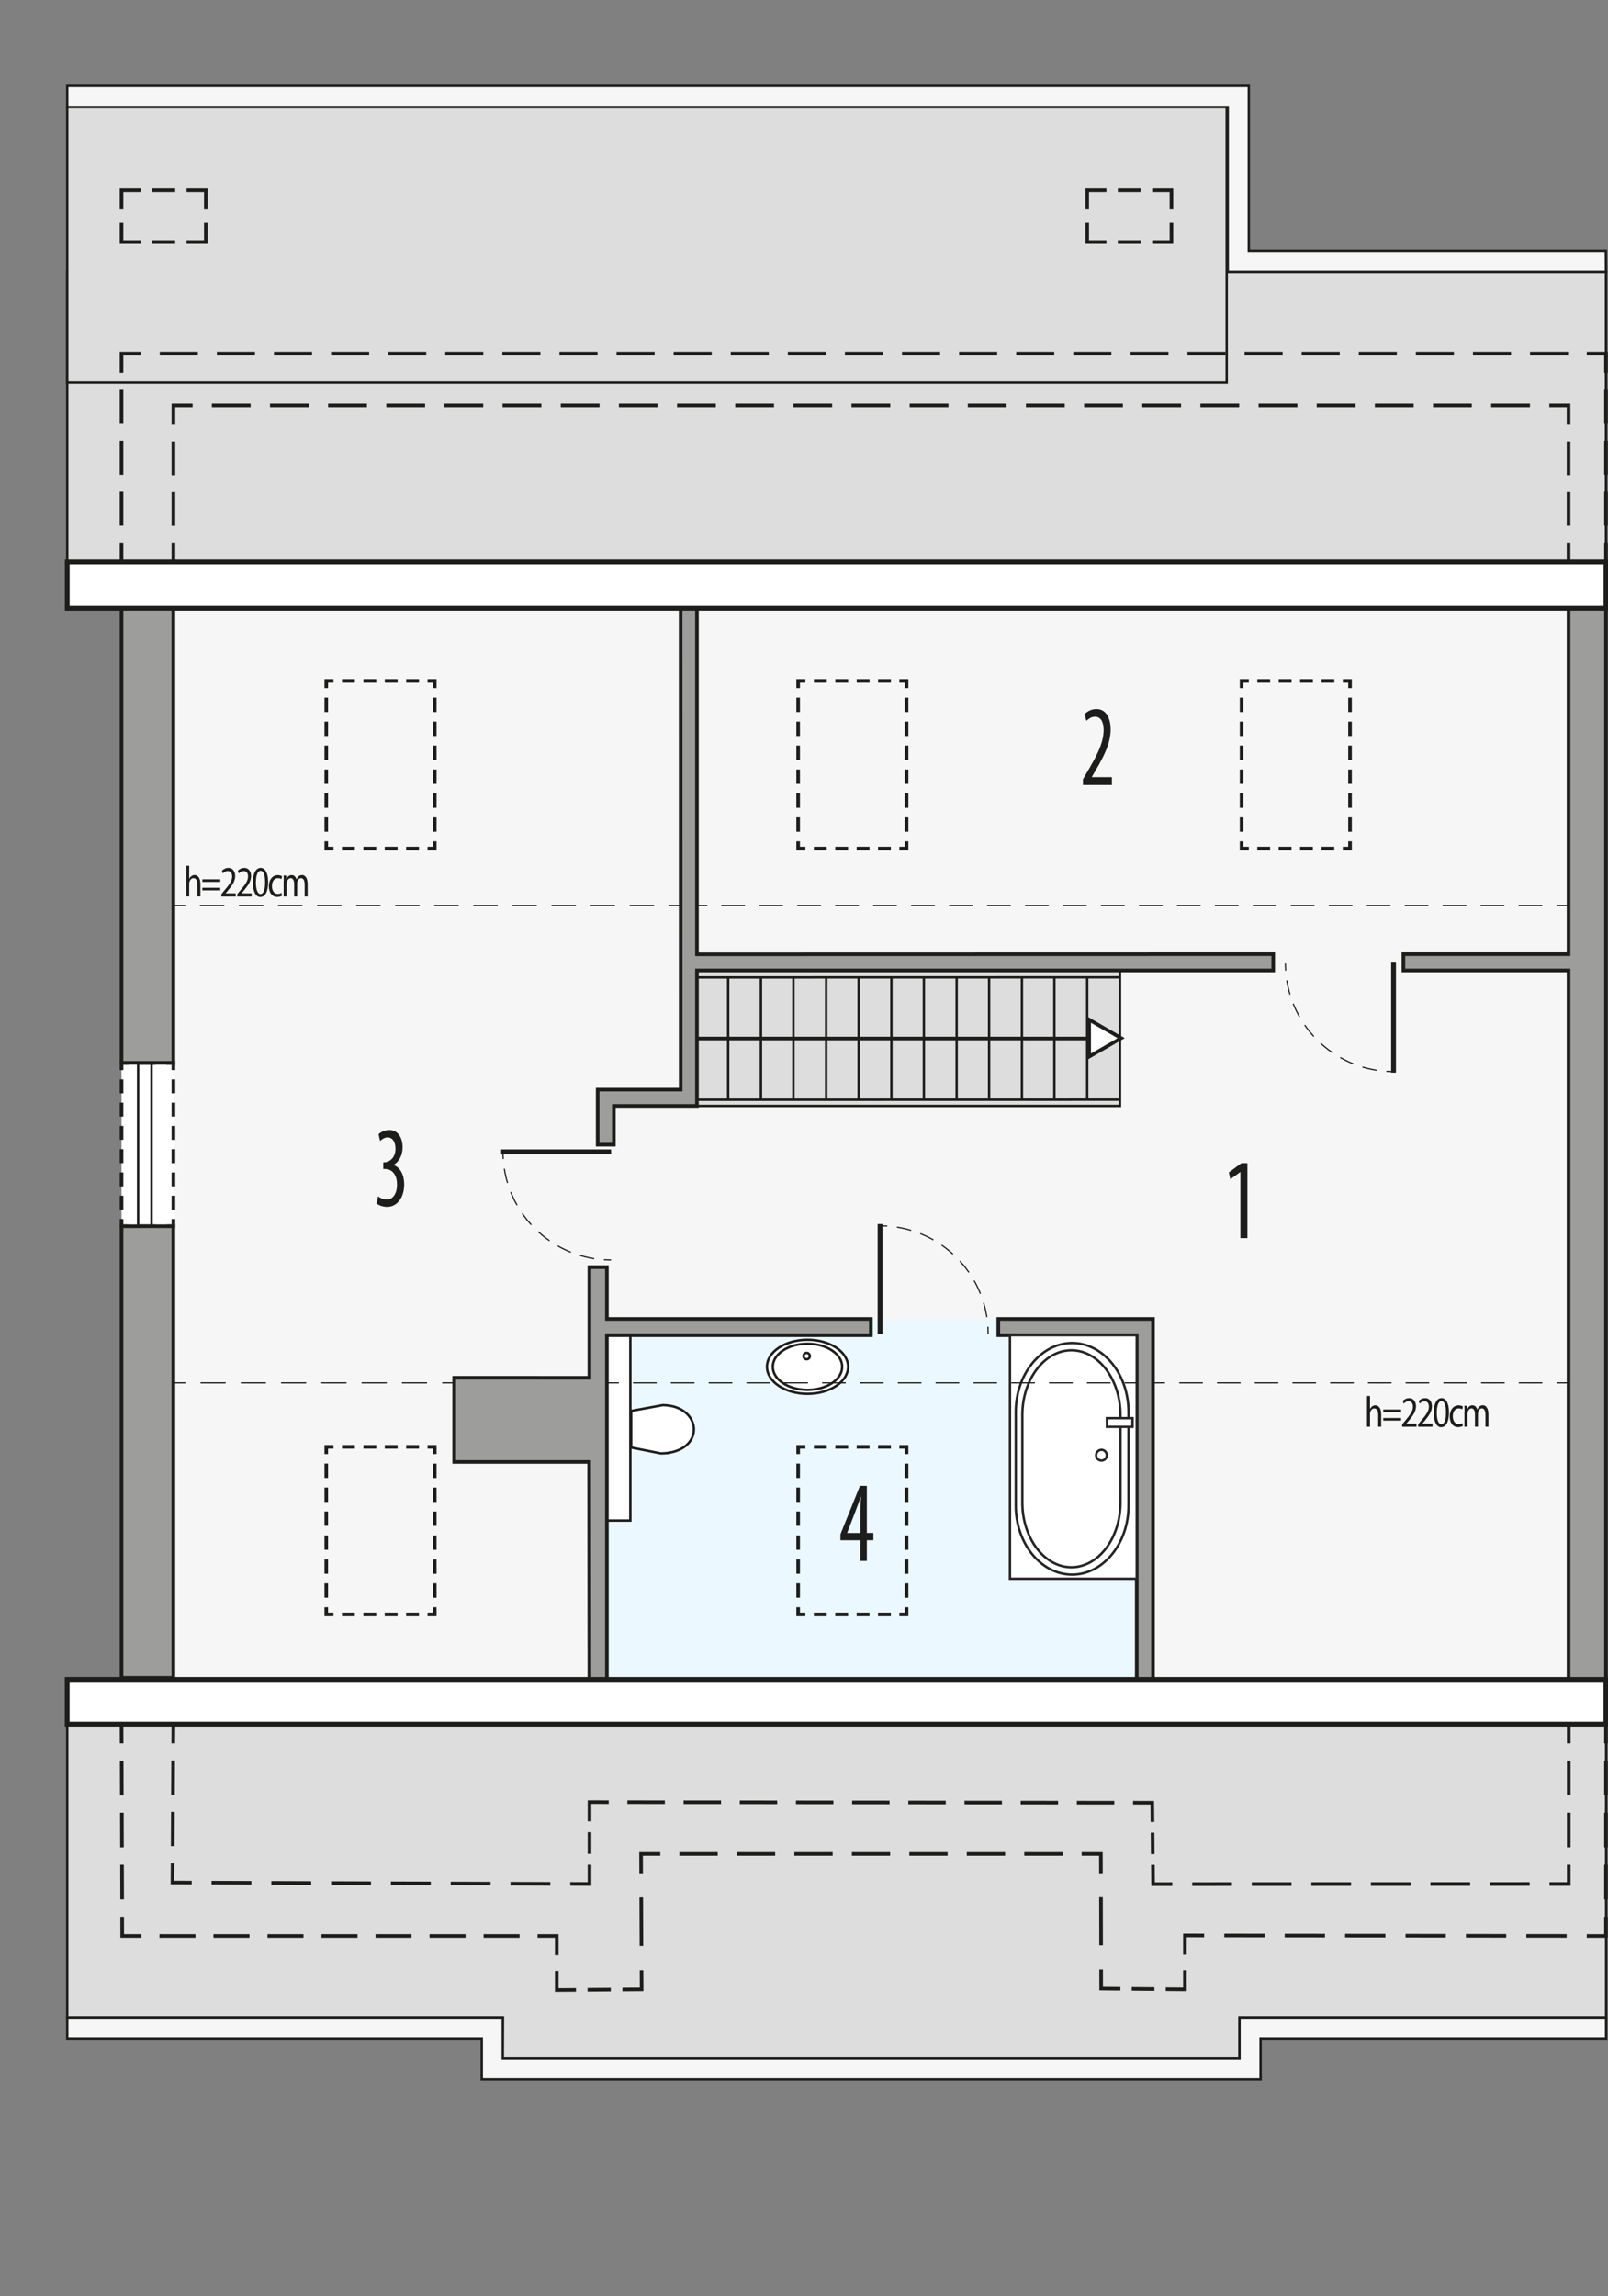 <?xml version="1.0" encoding="UTF-8"?><svg id="b" xmlns="http://www.w3.org/2000/svg" viewBox="0 0 334.59 477.58"><rect x="0" y="0" width="334.59" height="477.58" fill="#808080" stroke="none"/><polygon points="334.2 349.37 13.99 349.37 13.99 419.61 104.62 419.61 104.54 428.12 257.91 428.12 257.91 419.61 334.2 419.61 334.2 349.37" fill="#ddd" stroke="#1d1d1b" stroke-miterlimit="10" stroke-width=".5"/><rect x="13.99" y="56.52" width="320.18" height="70.23" fill="#ddd" stroke="#1d1d1b" stroke-miterlimit="10" stroke-width=".5"/><rect x="25.29" y="126.47" width="308.87" height="223.14" fill="#f6f6f6"/><rect x="25.29" y="221.06" width="10.78" height="33.97" fill="#fff"/><polyline points="25.29 253.53 25.29 255.03 26.79 255.03" fill="none" stroke="#1d1d1b" stroke-miterlimit="10" stroke-width=".75"/><line x1="29.02" y1="255.03" x2="33.46" y2="255.03" fill="none" stroke="#1d1d1b" stroke-dasharray="0 0 3.34 2.22" stroke-miterlimit="10" stroke-width=".75"/><polyline points="34.58 255.03 36.08 255.03 36.08 253.53" fill="none" stroke="#1d1d1b" stroke-miterlimit="10" stroke-width=".75"/><line x1="36.08" y1="251.59" x2="36.08" y2="223.53" fill="none" stroke="#1d1d1b" stroke-dasharray="0 0 2.9 1.94" stroke-miterlimit="10" stroke-width=".75"/><polyline points="36.08 222.56 36.08 221.06 34.58 221.06" fill="none" stroke="#1d1d1b" stroke-miterlimit="10" stroke-width=".75"/><line x1="32.35" y1="221.06" x2="27.91" y2="221.06" fill="none" stroke="#1d1d1b" stroke-dasharray="0 0 3.34 2.22" stroke-miterlimit="10" stroke-width=".75"/><polyline points="26.79 221.06 25.29 221.06 25.29 222.56" fill="none" stroke="#1d1d1b" stroke-miterlimit="10" stroke-width=".75"/><line x1="25.29" y1="224.49" x2="25.29" y2="252.56" fill="none" stroke="#1d1d1b" stroke-dasharray="0 0 2.9 1.94" stroke-miterlimit="10" stroke-width=".75"/><rect x="124.1" y="274.32" width="114.27" height="74.65" fill="#ebf8ff"/><ellipse cx="168.03" cy="284.27" rx="8.44" ry="5.62" fill="#fff" stroke="#1d1d1b" stroke-miterlimit="22.93" stroke-width=".5"/><path d="m168.02,289.07c3.99,0,7.22-2.15,7.22-4.8s-3.23-4.8-7.22-4.8-7.22,2.15-7.22,4.8,3.23,4.8,7.22,4.8Z" fill="#fff" fill-rule="evenodd" stroke="#1d1d1b" stroke-miterlimit="22.93" stroke-width=".5"/><path d="m167.85,282.7c.37,0,.66-.29.66-.66,0-.36-.3-.66-.66-.66s-.66.29-.66.66c0,.37.3.66.66.66Z" fill="none" fill-rule="evenodd" stroke="#1d1d1b" stroke-miterlimit="22.93" stroke-width=".5"/><path d="m137.52,302.29l-6.18-1.23v-7.61s6.57-1.21,6.57-1.21c8.36.1,9.02,9.9-.4,10.05Z" fill="#fff" fill-rule="evenodd" stroke="#1d1d1b" stroke-miterlimit="22.93" stroke-width=".5"/><rect x="126.28" y="277.7" width="4.88" height="38.56" fill="#fff" stroke="#1d1d1b" stroke-miterlimit="22.93" stroke-width=".5"/><rect x="13.99" y="22.26" width="241.26" height="57.29" fill="#ddd" stroke="#1d1d1b" stroke-miterlimit="10" stroke-width=".5"/><rect x="145.02" y="201.83" width="88.02" height="28.18" fill="#ddd" stroke="#1d1d1b" stroke-miterlimit="10" stroke-width=".5"/><rect x="28.74" y="221.06" width="2.79" height="33.97" fill="none" stroke="#1d1d1b" stroke-miterlimit="10" stroke-width=".5"/><line x1="226.22" y1="203.26" x2="226.22" y2="228.72" fill="none" stroke="#1d1d1b" stroke-miterlimit="10" stroke-width=".5"/><line x1="219.39" y1="203.26" x2="219.39" y2="228.72" fill="none" stroke="#1d1d1b" stroke-miterlimit="10" stroke-width=".5"/><line x1="212.64" y1="203.26" x2="212.64" y2="228.72" fill="none" stroke="#1d1d1b" stroke-miterlimit="10" stroke-width=".5"/><line x1="205.81" y1="203.26" x2="205.81" y2="228.72" fill="none" stroke="#1d1d1b" stroke-miterlimit="10" stroke-width=".5"/><line x1="199.06" y1="203.26" x2="199.06" y2="228.72" fill="none" stroke="#1d1d1b" stroke-miterlimit="10" stroke-width=".5"/><line x1="192.24" y1="203.26" x2="192.24" y2="228.72" fill="none" stroke="#1d1d1b" stroke-miterlimit="10" stroke-width=".5"/><line x1="185.48" y1="203.26" x2="185.48" y2="228.72" fill="none" stroke="#1d1d1b" stroke-miterlimit="10" stroke-width=".5"/><line x1="178.67" y1="203.26" x2="178.67" y2="228.72" fill="none" stroke="#1d1d1b" stroke-miterlimit="10" stroke-width=".5"/><line x1="171.91" y1="203.26" x2="171.91" y2="228.72" fill="none" stroke="#1d1d1b" stroke-miterlimit="10" stroke-width=".5"/><line x1="165.09" y1="203.26" x2="165.09" y2="228.72" fill="none" stroke="#1d1d1b" stroke-miterlimit="10" stroke-width=".5"/><line x1="158.33" y1="203.26" x2="158.33" y2="228.72" fill="none" stroke="#1d1d1b" stroke-miterlimit="10" stroke-width=".5"/><line x1="151.51" y1="203.26" x2="151.51" y2="228.72" fill="none" stroke="#1d1d1b" stroke-miterlimit="10" stroke-width=".5"/><line x1="144.69" y1="203.26" x2="144.69" y2="228.72" fill="none" stroke="#1d1d1b" stroke-miterlimit="10" stroke-width=".5"/><line x1="233.03" y1="215.99" x2="145.02" y2="215.99" fill="none" stroke="#1d1d1b" stroke-miterlimit="10" stroke-width=".75"/><line x1="233.03" y1="203.26" x2="145.02" y2="203.28" fill="none" stroke="#1d1d1b" stroke-miterlimit="10" stroke-width=".5"/><line x1="233.03" y1="228.71" x2="145.02" y2="228.73" fill="none" stroke="#1d1d1b" stroke-miterlimit="10" stroke-width=".5"/><polyline points="29.29 358.59 25.29 358.59 25.31 362.59" fill="none" stroke="#1d1d1b" stroke-miterlimit="10" stroke-width=".75"/><line x1="25.32" y1="366.2" x2="25.42" y2="396.86" fill="none" stroke="#1d1d1b" stroke-dasharray="0 0 7.21 3.61" stroke-miterlimit="10" stroke-width=".75"/><polyline points="25.42 398.66 25.43 402.66 29.43 402.66" fill="none" stroke="#1d1d1b" stroke-miterlimit="10" stroke-width=".75"/><line x1="33.18" y1="402.66" x2="109.98" y2="402.66" fill="none" stroke="#1d1d1b" stroke-dasharray="0 0 7.49 3.75" stroke-miterlimit="10" stroke-width=".75"/><polyline points="111.85 402.66 115.85 402.66 115.85 406.66" fill="none" stroke="#1d1d1b" stroke-miterlimit="10" stroke-width=".75"/><polyline points="115.85 409.92 115.85 413.92 119.85 413.89" fill="none" stroke="#1d1d1b" stroke-miterlimit="10" stroke-width=".75"/><line x1="122.26" y1="413.87" x2="128.3" y2="413.82" fill="none" stroke="#1d1d1b" stroke-dasharray="0 0 4.83 2.42" stroke-miterlimit="10" stroke-width=".75"/><polyline points="129.51 413.81 133.51 413.78 133.49 409.78" fill="none" stroke="#1d1d1b" stroke-miterlimit="10" stroke-width=".75"/><line x1="133.47" y1="404.74" x2="133.42" y2="392.12" fill="none" stroke="#1d1d1b" stroke-dasharray="0 0 10.09 5.05" stroke-miterlimit="10" stroke-width=".75"/><polyline points="133.41 389.6 133.39 385.6 137.39 385.6" fill="none" stroke="#1d1d1b" stroke-miterlimit="10" stroke-width=".75"/><line x1="141.37" y1="385.6" x2="223.08" y2="385.6" fill="none" stroke="#1d1d1b" stroke-dasharray="0 0 7.97 3.99" stroke-miterlimit="10" stroke-width=".75"/><polyline points="225.07 385.6 229.07 385.6 229.08 389.6" fill="none" stroke="#1d1d1b" stroke-miterlimit="10" stroke-width=".75"/><line x1="229.09" y1="394.6" x2="229.12" y2="407.11" fill="none" stroke="#1d1d1b" stroke-dasharray="0 0 10.01 5" stroke-miterlimit="10" stroke-width=".75"/><polyline points="229.12 409.62 229.13 413.62 233.13 413.66" fill="none" stroke="#1d1d1b" stroke-miterlimit="10" stroke-width=".75"/><line x1="235.49" y1="413.68" x2="241.39" y2="413.73" fill="none" stroke="#1d1d1b" stroke-dasharray="0 0 4.72 2.36" stroke-miterlimit="10" stroke-width=".75"/><polyline points="242.57 413.75 246.56 413.78 246.56 409.78" fill="none" stroke="#1d1d1b" stroke-miterlimit="10" stroke-width=".75"/><polyline points="246.56 406.55 246.56 402.55 250.56 402.56" fill="none" stroke="#1d1d1b" stroke-miterlimit="10" stroke-width=".75"/><line x1="254.75" y1="402.56" x2="328.07" y2="402.65" fill="none" stroke="#1d1d1b" stroke-dasharray="0 0 8.38 4.19" stroke-miterlimit="10" stroke-width=".75"/><polyline points="330.17 402.66 334.17 402.66 334.17 398.66" fill="none" stroke="#1d1d1b" stroke-miterlimit="10" stroke-width=".75"/><line x1="334.17" y1="395.05" x2="334.17" y2="364.39" fill="none" stroke="#1d1d1b" stroke-dasharray="0 0 7.21 3.61" stroke-miterlimit="10" stroke-width=".75"/><polyline points="334.17 362.59 334.17 358.59 326.42 358.59 326.42 362.59" fill="none" stroke="#1d1d1b" stroke-miterlimit="10" stroke-width=".75"/><line x1="326.42" y1="366.19" x2="326.42" y2="386.03" fill="none" stroke="#1d1d1b" stroke-dasharray="0 0 7.21 3.61" stroke-miterlimit="10" stroke-width=".75"/><polyline points="326.42 387.84 326.42 391.84 322.42 391.84" fill="none" stroke="#1d1d1b" stroke-miterlimit="10" stroke-width=".75"/><line x1="318.29" y1="391.84" x2="245.99" y2="391.87" fill="none" stroke="#1d1d1b" stroke-dasharray="0 0 8.26 4.13" stroke-miterlimit="10" stroke-width=".75"/><polyline points="243.93 391.87 239.93 391.87 239.89 387.87" fill="none" stroke="#1d1d1b" stroke-miterlimit="10" stroke-width=".75"/><line x1="239.86" y1="385.64" x2="239.81" y2="380.05" fill="none" stroke="#1d1d1b" stroke-dasharray="0 0 4.47 2.23" stroke-miterlimit="10" stroke-width=".75"/><polyline points="239.8 378.94 239.76 374.94 235.76 374.93" fill="none" stroke="#1d1d1b" stroke-miterlimit="10" stroke-width=".75"/><line x1="231.86" y1="374.93" x2="128.61" y2="374.82" fill="none" stroke="#1d1d1b" stroke-dasharray="0 0 7.79 3.9" stroke-miterlimit="10" stroke-width=".75"/><polyline points="126.66 374.82 122.66 374.81 122.66 378.81" fill="none" stroke="#1d1d1b" stroke-miterlimit="10" stroke-width=".75"/><line x1="122.66" y1="381.07" x2="122.66" y2="386.71" fill="none" stroke="#1d1d1b" stroke-dasharray="0 0 4.51 2.26" stroke-miterlimit="10" stroke-width=".75"/><polyline points="122.66 387.84 122.66 391.84 118.66 391.82" fill="none" stroke="#1d1d1b" stroke-miterlimit="10" stroke-width=".75"/><line x1="114.51" y1="391.81" x2="41.97" y2="391.56" fill="none" stroke="#1d1d1b" stroke-dasharray="0 0 8.29 4.15" stroke-miterlimit="10" stroke-width=".75"/><polyline points="39.89 391.55 35.89 391.54 35.92 387.54" fill="none" stroke="#1d1d1b" stroke-miterlimit="10" stroke-width=".75"/><line x1="35.93" y1="383.97" x2="36.04" y2="364.37" fill="none" stroke="#1d1d1b" stroke-dasharray="0 0 7.13 3.56" stroke-miterlimit="10" stroke-width=".75"/><polyline points="36.05 362.59 36.08 358.59 32.08 358.59" fill="none" stroke="#1d1d1b" stroke-miterlimit="10" stroke-width=".75"/><polyline points="334.17 112.87 334.17 116.87 326.38 116.87 326.38 112.87" fill="none" stroke="#1d1d1b" stroke-miterlimit="10" stroke-width=".75"/><line x1="326.38" y1="109.36" x2="326.38" y2="90.07" fill="none" stroke="#1d1d1b" stroke-dasharray="0 0 7.02 3.51" stroke-miterlimit="10" stroke-width=".75"/><polyline points="326.38 88.32 326.38 84.32 322.38 84.32" fill="none" stroke="#1d1d1b" stroke-miterlimit="10" stroke-width=".75"/><line x1="318.35" y1="84.32" x2="42.09" y2="84.32" fill="none" stroke="#1d1d1b" stroke-dasharray="0 0 8.07 4.03" stroke-miterlimit="10" stroke-width=".75"/><polyline points="40.08 84.32 36.08 84.32 36.08 88.32" fill="none" stroke="#1d1d1b" stroke-miterlimit="10" stroke-width=".75"/><line x1="36.08" y1="91.82" x2="36.08" y2="111.12" fill="none" stroke="#1d1d1b" stroke-dasharray="0 0 7.02 3.51" stroke-miterlimit="10" stroke-width=".75"/><polyline points="36.08 112.87 36.08 116.87 32.08 116.87" fill="none" stroke="#1d1d1b" stroke-miterlimit="10" stroke-width=".75"/><polyline points="29.29 116.87 25.29 116.87 25.29 112.87" fill="none" stroke="#1d1d1b" stroke-miterlimit="10" stroke-width=".75"/><line x1="25.29" y1="109.34" x2="25.29" y2="79.3" fill="none" stroke="#1d1d1b" stroke-dasharray="0 0 7.07 3.53" stroke-miterlimit="10" stroke-width=".75"/><polyline points="25.29 77.53 25.29 73.53 29.29 73.53" fill="none" stroke="#1d1d1b" stroke-miterlimit="10" stroke-width=".75"/><line x1="33.25" y1="73.53" x2="328.19" y2="73.53" fill="none" stroke="#1d1d1b" stroke-dasharray="0 0 7.92 3.96" stroke-miterlimit="10" stroke-width=".75"/><polyline points="330.17 73.53 334.17 73.53 334.17 77.53" fill="none" stroke="#1d1d1b" stroke-miterlimit="10" stroke-width=".75"/><line x1="334.17" y1="81.07" x2="334.17" y2="111.1" fill="none" stroke="#1d1d1b" stroke-dasharray="0 0 7.07 3.53" stroke-miterlimit="10" stroke-width=".75"/><polyline points="226.22 46.34 226.22 50.34 230.22 50.34" fill="none" stroke="#1d1d1b" stroke-miterlimit="10" stroke-width=".75"/><line x1="232.6" y1="50.34" x2="238.56" y2="50.34" fill="none" stroke="#1d1d1b" stroke-dasharray="0 0 4.77 2.38" stroke-miterlimit="10" stroke-width=".75"/><polyline points="239.75 50.34 243.75 50.34 243.75 46.34" fill="none" stroke="#1d1d1b" stroke-miterlimit="10" stroke-width=".75"/><polyline points="243.75 43.56 243.75 39.56 239.75 39.56" fill="none" stroke="#1d1d1b" stroke-miterlimit="10" stroke-width=".75"/><line x1="237.37" y1="39.56" x2="231.41" y2="39.56" fill="none" stroke="#1d1d1b" stroke-dasharray="0 0 4.77 2.38" stroke-miterlimit="10" stroke-width=".75"/><polyline points="230.22 39.56 226.22 39.56 226.22 43.56" fill="none" stroke="#1d1d1b" stroke-miterlimit="10" stroke-width=".75"/><polyline points="25.29 46.34 25.29 50.34 29.29 50.34" fill="none" stroke="#1d1d1b" stroke-miterlimit="10" stroke-width=".75"/><line x1="31.68" y1="50.34" x2="37.64" y2="50.34" fill="none" stroke="#1d1d1b" stroke-dasharray="0 0 4.77 2.39" stroke-miterlimit="10" stroke-width=".75"/><polyline points="38.83 50.34 42.83 50.34 42.83 46.34" fill="none" stroke="#1d1d1b" stroke-miterlimit="10" stroke-width=".75"/><polyline points="42.83 43.56 42.83 39.56 38.83 39.56" fill="none" stroke="#1d1d1b" stroke-miterlimit="10" stroke-width=".75"/><line x1="36.45" y1="39.56" x2="30.49" y2="39.56" fill="none" stroke="#1d1d1b" stroke-dasharray="0 0 4.77 2.39" stroke-miterlimit="10" stroke-width=".75"/><polyline points="29.29 39.56 25.29 39.56 25.29 43.56" fill="none" stroke="#1d1d1b" stroke-miterlimit="10" stroke-width=".75"/><rect x="25.29" y="255.03" width="10.78" height="93.94" fill="#9d9d9c" stroke="#1d1d1b" stroke-miterlimit="10" stroke-width=".75"/><rect x="25.29" y="126.47" width="10.78" height="94.58" fill="#9d9d9c" stroke="#1d1d1b" stroke-miterlimit="10" stroke-width=".75"/><polygon points="239.91 274.32 207.73 274.32 207.73 277.7 236.53 277.7 236.53 349.37 239.91 349.37 239.91 274.32" fill="#9d9d9c" stroke="#1d1d1b" stroke-miterlimit="10" stroke-width=".75"/><polyline points="166.08 302.42 166.08 300.92 167.58 300.92" fill="none" stroke="#1d1d1b" stroke-miterlimit="10" stroke-width=".75"/><line x1="169.36" y1="300.92" x2="186.25" y2="300.92" fill="none" stroke="#1d1d1b" stroke-dasharray="0 0 2.67 1.78" stroke-miterlimit="10" stroke-width=".75"/><polyline points="187.14 300.92 188.64 300.92 188.64 302.42" fill="none" stroke="#1d1d1b" stroke-miterlimit="10" stroke-width=".75"/><line x1="188.64" y1="304.41" x2="188.64" y2="333.29" fill="none" stroke="#1d1d1b" stroke-dasharray="0 0 2.99 1.99" stroke-miterlimit="10" stroke-width=".75"/><polyline points="188.64 334.28 188.64 335.78 187.14 335.78" fill="none" stroke="#1d1d1b" stroke-miterlimit="10" stroke-width=".75"/><line x1="185.37" y1="335.78" x2="168.47" y2="335.78" fill="none" stroke="#1d1d1b" stroke-dasharray="0 0 2.67 1.78" stroke-miterlimit="10" stroke-width=".75"/><polyline points="167.58 335.78 166.08 335.78 166.08 334.28" fill="none" stroke="#1d1d1b" stroke-miterlimit="10" stroke-width=".75"/><line x1="166.08" y1="332.29" x2="166.08" y2="303.42" fill="none" stroke="#1d1d1b" stroke-dasharray="0 0 2.99 1.99" stroke-miterlimit="10" stroke-width=".75"/><polyline points="67.89 302.42 67.89 300.92 69.39 300.92" fill="none" stroke="#1d1d1b" stroke-miterlimit="10" stroke-width=".75"/><line x1="71.17" y1="300.92" x2="88.07" y2="300.92" fill="none" stroke="#1d1d1b" stroke-dasharray="0 0 2.67 1.78" stroke-miterlimit="10" stroke-width=".75"/><polyline points="88.96 300.92 90.46 300.92 90.46 302.42" fill="none" stroke="#1d1d1b" stroke-miterlimit="10" stroke-width=".75"/><line x1="90.46" y1="304.41" x2="90.46" y2="333.29" fill="none" stroke="#1d1d1b" stroke-dasharray="0 0 2.99 1.99" stroke-miterlimit="10" stroke-width=".75"/><polyline points="90.46 334.28 90.46 335.78 88.96 335.78" fill="none" stroke="#1d1d1b" stroke-miterlimit="10" stroke-width=".75"/><line x1="87.18" y1="335.78" x2="70.28" y2="335.78" fill="none" stroke="#1d1d1b" stroke-dasharray="0 0 2.67 1.78" stroke-miterlimit="10" stroke-width=".75"/><polyline points="69.39 335.78 67.89 335.78 67.89 334.28" fill="none" stroke="#1d1d1b" stroke-miterlimit="10" stroke-width=".75"/><line x1="67.89" y1="332.29" x2="67.89" y2="303.42" fill="none" stroke="#1d1d1b" stroke-dasharray="0 0 2.99 1.99" stroke-miterlimit="10" stroke-width=".75"/><polyline points="258.35 143.11 258.35 141.61 259.85 141.61" fill="none" stroke="#1d1d1b" stroke-miterlimit="10" stroke-width=".75"/><line x1="261.62" y1="141.61" x2="278.52" y2="141.61" fill="none" stroke="#1d1d1b" stroke-dasharray="0 0 2.67 1.78" stroke-miterlimit="10" stroke-width=".75"/><polyline points="279.41 141.61 280.91 141.61 280.91 143.11" fill="none" stroke="#1d1d1b" stroke-miterlimit="10" stroke-width=".75"/><line x1="280.91" y1="145.1" x2="280.91" y2="173.98" fill="none" stroke="#1d1d1b" stroke-dasharray="0 0 2.99 1.99" stroke-miterlimit="10" stroke-width=".75"/><polyline points="280.91 174.98 280.91 176.48 279.41 176.48" fill="none" stroke="#1d1d1b" stroke-miterlimit="10" stroke-width=".75"/><line x1="277.63" y1="176.48" x2="260.74" y2="176.48" fill="none" stroke="#1d1d1b" stroke-dasharray="0 0 2.67 1.78" stroke-miterlimit="10" stroke-width=".75"/><polyline points="259.85 176.48 258.35 176.48 258.35 174.98" fill="none" stroke="#1d1d1b" stroke-miterlimit="10" stroke-width=".75"/><line x1="258.35" y1="172.99" x2="258.35" y2="144.11" fill="none" stroke="#1d1d1b" stroke-dasharray="0 0 2.99 1.99" stroke-miterlimit="10" stroke-width=".75"/><polyline points="166.08 143.11 166.08 141.61 167.58 141.61" fill="none" stroke="#1d1d1b" stroke-miterlimit="10" stroke-width=".75"/><line x1="169.36" y1="141.61" x2="186.25" y2="141.61" fill="none" stroke="#1d1d1b" stroke-dasharray="0 0 2.67 1.78" stroke-miterlimit="10" stroke-width=".75"/><polyline points="187.14 141.61 188.64 141.61 188.64 143.11" fill="none" stroke="#1d1d1b" stroke-miterlimit="10" stroke-width=".75"/><line x1="188.64" y1="145.1" x2="188.64" y2="173.98" fill="none" stroke="#1d1d1b" stroke-dasharray="0 0 2.99 1.99" stroke-miterlimit="10" stroke-width=".75"/><polyline points="188.64 174.98 188.64 176.48 187.14 176.48" fill="none" stroke="#1d1d1b" stroke-miterlimit="10" stroke-width=".75"/><line x1="185.37" y1="176.48" x2="168.47" y2="176.48" fill="none" stroke="#1d1d1b" stroke-dasharray="0 0 2.67 1.78" stroke-miterlimit="10" stroke-width=".75"/><polyline points="167.58 176.48 166.08 176.48 166.08 174.98" fill="none" stroke="#1d1d1b" stroke-miterlimit="10" stroke-width=".75"/><line x1="166.08" y1="172.99" x2="166.08" y2="144.11" fill="none" stroke="#1d1d1b" stroke-dasharray="0 0 2.99 1.99" stroke-miterlimit="10" stroke-width=".75"/><polyline points="67.89 143.11 67.89 141.61 69.39 141.61" fill="none" stroke="#1d1d1b" stroke-miterlimit="10" stroke-width=".75"/><line x1="71.17" y1="141.61" x2="88.07" y2="141.61" fill="none" stroke="#1d1d1b" stroke-dasharray="0 0 2.67 1.78" stroke-miterlimit="10" stroke-width=".75"/><polyline points="88.96 141.61 90.46 141.61 90.46 143.11" fill="none" stroke="#1d1d1b" stroke-miterlimit="10" stroke-width=".75"/><line x1="90.46" y1="145.1" x2="90.46" y2="173.98" fill="none" stroke="#1d1d1b" stroke-dasharray="0 0 2.99 1.99" stroke-miterlimit="10" stroke-width=".75"/><polyline points="90.46 174.98 90.46 176.48 88.96 176.48" fill="none" stroke="#1d1d1b" stroke-miterlimit="10" stroke-width=".75"/><line x1="87.18" y1="176.48" x2="70.28" y2="176.48" fill="none" stroke="#1d1d1b" stroke-dasharray="0 0 2.67 1.78" stroke-miterlimit="10" stroke-width=".75"/><polyline points="69.39 176.48 67.89 176.48 67.89 174.98" fill="none" stroke="#1d1d1b" stroke-miterlimit="10" stroke-width=".75"/><line x1="67.89" y1="172.99" x2="67.89" y2="144.11" fill="none" stroke="#1d1d1b" stroke-dasharray="0 0 2.99 1.99" stroke-miterlimit="10" stroke-width=".75"/><line x1="289.97" y1="200.22" x2="289.97" y2="223.09" fill="none" stroke="#1d1d1b" stroke-miterlimit="22.93"/><path d="m267.47,200.38c0,.5.02,1,.05,1.5" fill="none" stroke="#1d1d1b" stroke-miterlimit="22.93" stroke-width=".25"/><path d="m267.75,203.89c1.56,9.94,9.63,17.72,19.71,18.84" fill="none" stroke="#1d1d1b" stroke-dasharray="0 0 3.03 2.02" stroke-miterlimit="22.93" stroke-width=".25"/><path d="m288.47,222.82c.5.03,1,.05,1.5.05" fill="none" stroke="#1d1d1b" stroke-miterlimit="22.93" stroke-width=".25"/><line x1="183.12" y1="277.45" x2="183.12" y2="254.57" fill="none" stroke="#1d1d1b" stroke-miterlimit="22.93"/><path d="m205.61,277.44c0-.5-.02-1-.05-1.5" fill="none" stroke="#1d1d1b" stroke-miterlimit="22.93" stroke-width=".25"/><path d="m205.34,273.93c-1.56-9.94-9.63-17.72-19.71-18.84" fill="none" stroke="#1d1d1b" stroke-dasharray="0 0 3.03 2.02" stroke-miterlimit="22.93" stroke-width=".25"/><path d="m184.62,255c-.5-.03-1-.05-1.5-.05" fill="none" stroke="#1d1d1b" stroke-miterlimit="22.93" stroke-width=".25"/><line x1="127.16" y1="239.56" x2="104.28" y2="239.56" fill="none" stroke="#1d1d1b" stroke-miterlimit="22.93"/><path d="m127.15,262.05c-.5,0-1-.02-1.5-.05" fill="none" stroke="#1d1d1b" stroke-miterlimit="22.93" stroke-width=".25"/><path d="m123.64,261.78c-9.94-1.56-17.72-9.63-18.84-19.71" fill="none" stroke="#1d1d1b" stroke-dasharray="0 0 3.03 2.02" stroke-miterlimit="22.93" stroke-width=".25"/><path d="m104.71,241.06c-.03-.5-.05-1-.05-1.5" fill="none" stroke="#1d1d1b" stroke-miterlimit="22.93" stroke-width=".25"/><polygon points="233.29 215.91 229.96 217.84 226.63 219.76 226.63 215.91 226.63 212.07 229.96 213.99 233.29 215.91" fill="#fff" stroke="#1d1d1b" stroke-linecap="square" stroke-miterlimit="10" stroke-width=".75"/><path d="m38.74,180.06h.63v2.72h.01c.1-.23.26-.42.45-.56.19-.13.41-.23.65-.23.47,0,1.22.36,1.22,1.86v2.59h-.63v-2.5c0-.7-.21-1.3-.81-1.3-.41,0-.73.36-.85.79-.04.11-.04.23-.04.38v2.63h-.63v-6.39Z" fill="#1d1d1b"/><path d="m42.11,183.42v-.54h3.72v.54h-3.72Zm0,1.76v-.54h3.72v.54h-3.72Z" fill="#1d1d1b"/><path d="m46.06,186.45v-.49l.5-.6c1.2-1.42,1.74-2.18,1.74-3.06,0-.59-.23-1.14-.93-1.14-.42,0-.78.27-.99.5l-.2-.56c.32-.34.79-.59,1.33-.59,1.01,0,1.43.86,1.43,1.7,0,1.08-.63,1.95-1.61,3.14l-.38.43v.02h2.1v.66h-2.99Z" fill="#1d1d1b"/><path d="m49.37,186.45v-.49l.5-.6c1.2-1.42,1.74-2.18,1.74-3.06,0-.59-.23-1.14-.93-1.14-.42,0-.78.27-.99.5l-.2-.56c.32-.34.79-.59,1.33-.59,1.01,0,1.43.86,1.43,1.7,0,1.08-.63,1.95-1.61,3.14l-.37.43v.02h2.1v.66h-2.99Z" fill="#1d1d1b"/><path d="m55.79,183.46c0,1.99-.59,3.09-1.63,3.09-.92,0-1.53-1.07-1.55-3.01,0-1.96.68-3.04,1.63-3.04s1.55,1.1,1.55,2.96Zm-2.54.09c0,1.52.38,2.39.95,2.39.65,0,.96-.95.96-2.44s-.3-2.39-.95-2.39c-.55,0-.96.85-.96,2.44Z" fill="#1d1d1b"/><path d="m58.68,186.29c-.17.11-.53.25-1,.25-1.05,0-1.74-.89-1.74-2.22s.74-2.31,1.87-2.31c.37,0,.71.12.88.23l-.14.61c-.15-.11-.39-.21-.73-.21-.8,0-1.23.74-1.23,1.65,0,1.01.52,1.63,1.21,1.63.36,0,.6-.12.78-.22l.11.59Z" fill="#1d1d1b"/><path d="m59.04,183.28c0-.45,0-.82-.03-1.18h.55l.03.7h.02c.19-.41.52-.8,1.09-.8.48,0,.84.36.99.87h.01c.11-.24.24-.43.39-.57.21-.2.44-.31.77-.31.46,0,1.15.38,1.15,1.89v2.57h-.62v-2.47c0-.84-.25-1.34-.76-1.34-.36,0-.64.33-.75.72-.03.11-.05.25-.05.4v2.69h-.62v-2.61c0-.69-.25-1.2-.73-1.2-.4,0-.68.4-.79.79-.04.12-.05.25-.05.39v2.63h-.62v-3.18Z" fill="#1d1d1b"/><path d="m284.44,290.34h.63v2.72h.01c.1-.22.26-.42.45-.56.19-.13.41-.22.65-.22.47,0,1.22.36,1.22,1.86v2.59h-.63v-2.5c0-.7-.21-1.3-.81-1.3-.41,0-.73.36-.85.79-.04.11-.04.23-.04.38v2.63h-.63v-6.39Z" fill="#1d1d1b"/><path d="m287.82,293.7v-.54h3.72v.54h-3.72Zm0,1.76v-.54h3.72v.54h-3.72Z" fill="#1d1d1b"/><path d="m291.76,296.73v-.49l.5-.6c1.2-1.42,1.74-2.18,1.74-3.06,0-.59-.23-1.14-.93-1.14-.42,0-.78.27-.99.5l-.2-.56c.32-.34.79-.59,1.33-.59,1.01,0,1.43.86,1.43,1.7,0,1.08-.63,1.95-1.61,3.14l-.38.43v.02h2.1v.66h-2.99Z" fill="#1d1d1b"/><path d="m295.08,296.73v-.49l.5-.6c1.2-1.42,1.74-2.18,1.74-3.06,0-.59-.23-1.14-.93-1.14-.42,0-.78.27-.99.5l-.2-.56c.32-.34.79-.59,1.33-.59,1.01,0,1.43.86,1.43,1.7,0,1.08-.63,1.95-1.61,3.14l-.37.43v.02h2.1v.66h-2.99Z" fill="#1d1d1b"/><path d="m301.5,293.74c0,1.99-.59,3.09-1.63,3.09-.92,0-1.53-1.07-1.55-3.01,0-1.96.68-3.04,1.63-3.04s1.55,1.1,1.55,2.96Zm-2.54.09c0,1.52.38,2.39.95,2.39.65,0,.96-.95.96-2.44s-.3-2.38-.95-2.38c-.55,0-.96.85-.96,2.44Z" fill="#1d1d1b"/><path d="m304.39,296.57c-.17.11-.53.25-1,.25-1.05,0-1.74-.89-1.74-2.22s.74-2.31,1.87-2.31c.37,0,.71.12.88.23l-.14.61c-.15-.11-.39-.21-.73-.21-.8,0-1.23.74-1.23,1.65,0,1.01.52,1.63,1.21,1.63.36,0,.6-.12.78-.22l.11.59Z" fill="#1d1d1b"/><path d="m304.74,293.56c0-.45,0-.82-.03-1.18h.55l.03.7h.02c.19-.41.52-.8,1.09-.8.48,0,.84.36.99.87h.01c.11-.24.24-.43.39-.57.21-.2.44-.31.77-.31.46,0,1.15.38,1.15,1.89v2.57h-.62v-2.47c0-.84-.25-1.34-.76-1.34-.36,0-.64.33-.75.72-.03.11-.05.25-.05.4v2.69h-.62v-2.61c0-.69-.25-1.2-.73-1.2-.4,0-.68.4-.79.79-.04.12-.05.25-.05.39v2.63h-.62v-3.18Z" fill="#1d1d1b"/><polygon points="122.64 286.56 122.64 263.54 126.28 263.54 126.28 274.32 181.21 274.32 181.21 277.7 126.28 277.7 126.28 349.37 122.64 349.37 122.59 304.06 94.51 304.06 94.51 286.55 122.64 286.56" fill="#9d9d9c" stroke="#1d1d1b" stroke-miterlimit="10" stroke-width=".75"/><rect x="210.15" y="277.7" width="26.38" height="50.65" fill="#fff" stroke="#272425" stroke-miterlimit="22.93" stroke-width=".5"/><path d="m211.36,313.16v-19.51c0-7.88,5.28-14.33,11.73-14.33h0c6.45,0,11.73,6.45,11.73,14.33v19.51c0,7.88-5.28,14.33-11.73,14.33h0c-6.45,0-11.73-6.45-11.73-14.33Z" fill="#fff" fill-rule="evenodd" stroke="#272425" stroke-miterlimit="22.93" stroke-width=".5"/><path d="m212.73,312.54v-18.28c0-7.38,4.59-13.42,10.2-13.42h0c5.61,0,10.21,6.04,10.21,13.42v18.28c0,7.38-4.59,13.42-10.21,13.42h0c-5.61,0-10.2-6.04-10.2-13.42Z" fill="#fff" fill-rule="evenodd" stroke="#272425" stroke-miterlimit="22.93" stroke-width=".5"/><path d="m230.3,302.66c0-.62-.5-1.12-1.11-1.12s-1.11.5-1.11,1.12c0,.62.5,1.12,1.11,1.12s1.11-.5,1.11-1.12Z" fill="#fff" fill-rule="evenodd" stroke="#272425" stroke-miterlimit="22.93" stroke-width=".5"/><rect x="230.33" y="294.95" width="5.32" height="1.81" fill="#fff" stroke="#272425" stroke-miterlimit="22.93" stroke-width=".5"/><polygon points="334.17 126.52 326.38 126.47 326.38 198.45 292.02 198.45 292.02 201.83 326.38 201.83 326.38 349.61 334.17 349.61 334.17 126.52" fill="#9d9d9c" stroke="#1d1d1b" stroke-miterlimit="10" stroke-width=".75"/><line x1="326.38" y1="287.61" x2="323.88" y2="287.61" fill="none" stroke="#1d1d1b" stroke-miterlimit="10" stroke-width=".25"/><line x1="320.94" y1="287.61" x2="243.88" y2="287.61" fill="none" stroke="#1d1d1b" stroke-dasharray="0 0 4.91 2.94" stroke-miterlimit="10" stroke-width=".25"/><line x1="242.41" y1="287.61" x2="239.91" y2="287.61" fill="none" stroke="#1d1d1b" stroke-miterlimit="10" stroke-width=".25"/><line x1="236.53" y1="287.61" x2="234.03" y2="287.61" fill="none" stroke="#1d1d1b" stroke-miterlimit="10" stroke-width=".25"/><line x1="231.08" y1="287.61" x2="130.26" y2="287.61" fill="none" stroke="#1d1d1b" stroke-dasharray="0 0 4.92 2.95" stroke-miterlimit="10" stroke-width=".25"/><line x1="128.78" y1="287.61" x2="126.28" y2="287.61" fill="none" stroke="#1d1d1b" stroke-miterlimit="10" stroke-width=".25"/><line x1="94.51" y1="287.61" x2="92.01" y2="287.61" fill="none" stroke="#1d1d1b" stroke-miterlimit="10" stroke-width=".25"/><line x1="88.86" y1="287.61" x2="40.15" y2="287.61" fill="none" stroke="#1d1d1b" stroke-dasharray="0 0 5.24 3.14" stroke-miterlimit="10" stroke-width=".25"/><line x1="38.58" y1="287.61" x2="36.08" y2="287.61" fill="none" stroke="#1d1d1b" stroke-miterlimit="10" stroke-width=".25"/><line x1="326.38" y1="188.32" x2="323.88" y2="188.32" fill="none" stroke="#1d1d1b" stroke-miterlimit="10" stroke-width=".25"/><line x1="320.92" y1="188.32" x2="148.67" y2="188.32" fill="none" stroke="#1d1d1b" stroke-dasharray="0 0 4.94 2.96" stroke-miterlimit="10" stroke-width=".25"/><line x1="147.19" y1="188.32" x2="144.69" y2="188.32" fill="none" stroke="#1d1d1b" stroke-miterlimit="10" stroke-width=".25"/><line x1="141.64" y1="188.32" x2="139.14" y2="188.32" fill="none" stroke="#1d1d1b" stroke-miterlimit="10" stroke-width=".25"/><line x1="136.09" y1="188.32" x2="40.1" y2="188.32" fill="none" stroke="#1d1d1b" stroke-dasharray="0 0 5.08 3.05" stroke-miterlimit="10" stroke-width=".25"/><line x1="38.58" y1="188.32" x2="36.08" y2="188.32" fill="none" stroke="#1d1d1b" stroke-miterlimit="10" stroke-width=".25"/><polygon points="141.64 226.62 141.63 126.47 145.02 126.47 145.02 198.48 264.93 198.45 264.93 201.83 145.02 201.83 145.02 230.01 127.73 230.01 127.73 238.08 124.36 238.08 124.36 226.62 141.64 226.62" fill="#9d9d9c" stroke="#1d1d1b" stroke-miterlimit="10" stroke-width=".75"/><polygon points="334.14 52.13 259.85 52.13 259.85 17.87 13.99 17.87 13.99 22.26 255.46 22.26 255.46 56.52 334.17 56.52 334.14 52.13" fill="#f6f6f6" stroke="#1d1d1b" stroke-miterlimit="10" stroke-width=".5"/><polygon points="257.91 419.61 257.91 428.12 104.62 428.12 104.62 419.61 13.99 419.61 13.99 424 100.24 424 100.24 432.51 262.3 432.51 262.3 424 334.2 424 334.2 419.61 257.91 419.61" fill="#f6f6f6" stroke="#1d1d1b" stroke-miterlimit="10" stroke-width=".5"/><rect x="13.99" y="116.87" width="320.18" height="9.63" transform="translate(348.16 243.37) rotate(-180)" fill="#fff" stroke="#1d1d1b" stroke-miterlimit="22.93"/><rect x="13.99" y="349.29" width="320.18" height="9.3" transform="translate(348.15 707.88) rotate(-180)" fill="#fff" stroke="#1d1d1b" stroke-miterlimit="22.93"/><path d="m78.66,248.82c.38.29,1.06.65,1.8.65,1.29,0,2.15-1.18,2.15-3.12,0-2.04-1.02-3.22-2.51-3.22h-.35v-1.39h.29c.88-.02,2.25-.86,2.25-2.78,0-1.56-.67-2.4-1.65-2.4-.61,0-1.15.38-1.55.74l-.33-1.39c.46-.46,1.31-.89,2.25-.89,1.77,0,2.76,1.58,2.76,3.6,0,1.56-.65,2.93-1.86,3.65v.05c1.11.38,2.19,1.63,2.19,4.08s-1.31,4.61-3.57,4.61c-.81,0-1.69-.29-2.19-.72l.33-1.46Z" fill="#1d1d1b"/><path d="m225.34,163.26v-1.2l1.06-1.8c1.48-2.57,3.24-5.5,3.24-8.42,0-1.73-.61-2.78-1.79-2.78-.9,0-1.48.6-1.8.86l-.37-1.39c.44-.46,1.31-1.06,2.44-1.06,2.07,0,2.98,1.92,2.98,4.27,0,2.93-1.54,5.76-3.07,8.4l-.84,1.44v.05h4.17v1.63h-6.01Z" fill="#1d1d1b"/><path d="m179.03,324.65v-4.3h-4.15v-1.25l4.05-10.06h1.44v9.79h1.36v1.51h-1.36v4.3h-1.34Zm0-5.81v-4.42c0-1.08.06-2.04.12-3.07h-.08c-.42,1.25-.69,1.99-1.06,2.95l-1.73,4.49v.05h2.75Z" fill="#1d1d1b"/><path d="m258.1,243.78h-.04l-2.07,1.49-.29-1.44,2.63-1.92h1.23v15.6h-1.46v-13.73Z" fill="#1d1d1b"/></svg>